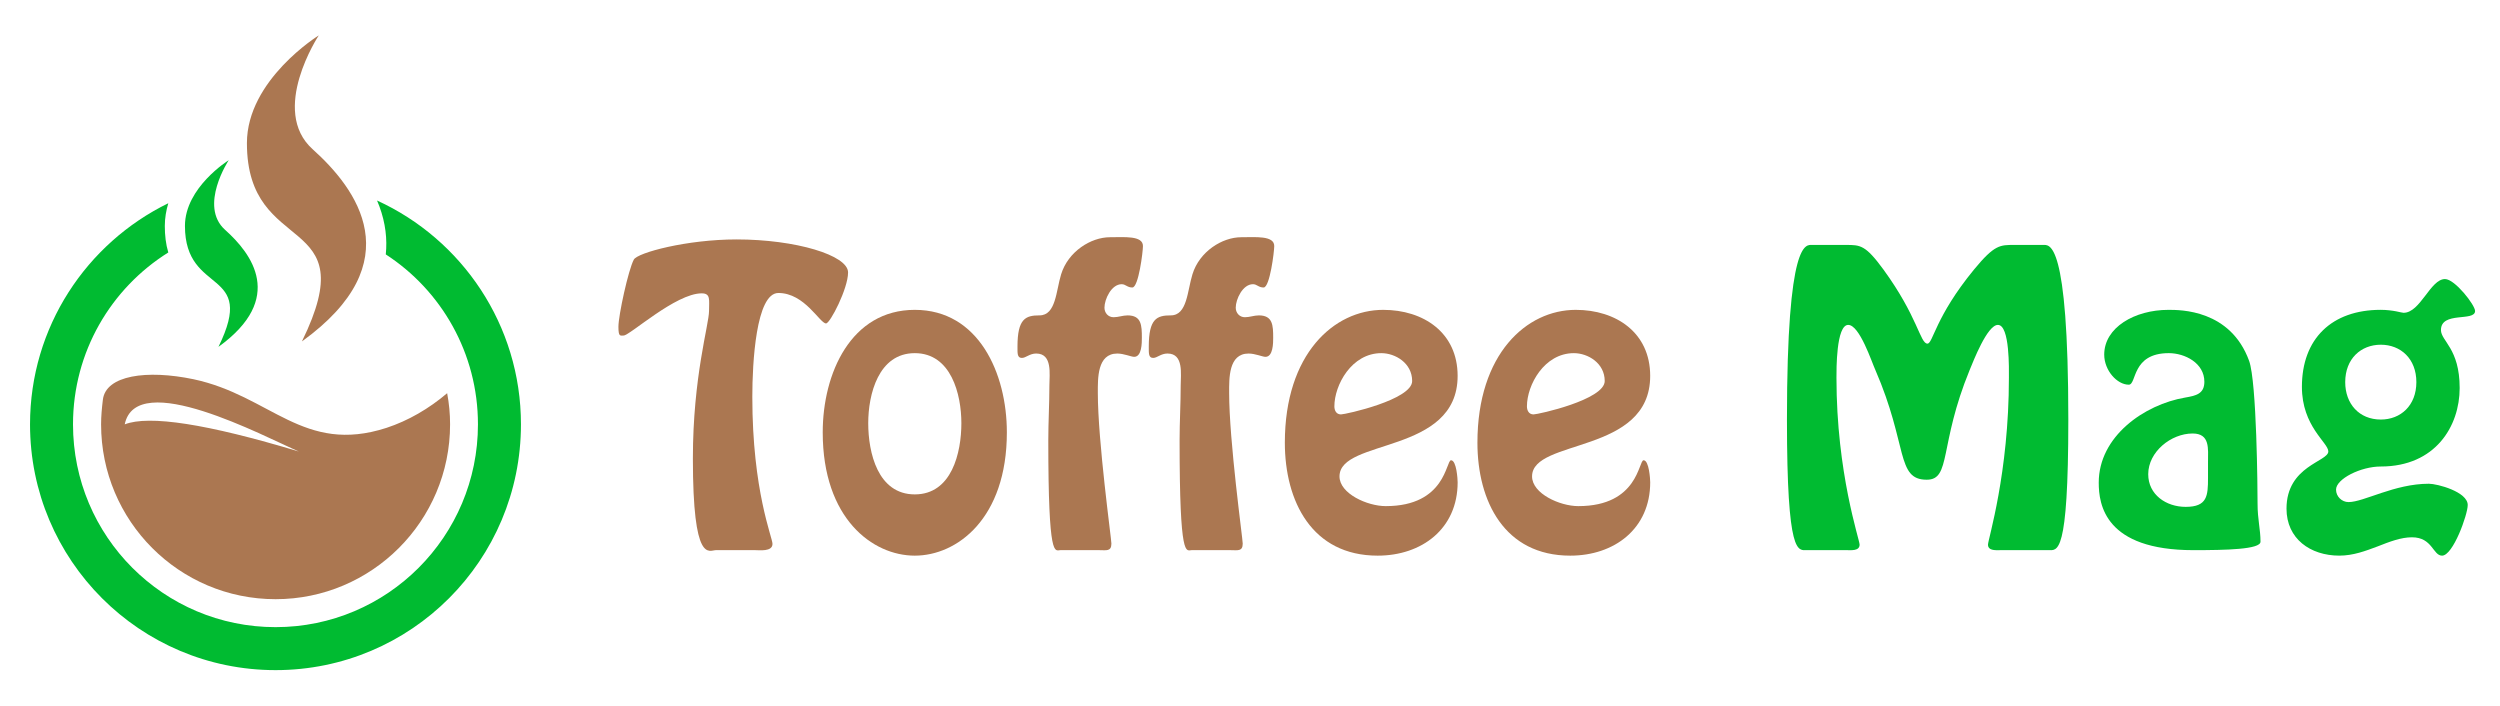 <?xml version="1.0" encoding="utf-8"?>
<!-- Generator: Adobe Illustrator 16.0.0, SVG Export Plug-In . SVG Version: 6.00 Build 0)  -->
<!DOCTYPE svg PUBLIC "-//W3C//DTD SVG 1.1//EN" "http://www.w3.org/Graphics/SVG/1.1/DTD/svg11.dtd">
<svg version="1.1" id="Calque_1" xmlns="http://www.w3.org/2000/svg" xmlns:xlink="http://www.w3.org/1999/xlink" x="0px" y="0px"
	 width="227.333px" height="64.155px" viewBox="0 0 227.333 64.155" enable-background="new 0 0 227.333 64.155"
	 xml:space="preserve">
<g>
	<g id="XMLID_141_">
		<path id="XMLID_127_" fill-rule="evenodd" clip-rule="evenodd" fill="#00BB31" d="M34.286,18.234
			c7.713,3.525,13.086,11.315,13.086,20.355c0,12.353-9.985,22.348-22.312,22.348c-12.327,0-22.329-9.996-22.329-22.348
			c0-8.846,5.142-16.478,12.573-20.108c-0.193,0.652-0.317,1.339-0.317,2.062c0,0.847,0.089,1.656,0.317,2.415
			c-5.212,3.261-8.665,9.041-8.665,15.632c0,10.188,8.242,18.438,18.421,18.438c10.161,0,18.402-8.25,18.402-18.438
			c0-6.468-3.328-12.177-8.381-15.456c0.14-1.375-0.017-2.837-0.582-4.371C34.429,18.587,34.358,18.41,34.286,18.234L34.286,18.234z
			"/>
		<path fill-rule="evenodd" clip-rule="evenodd" fill="#AB7751" d="M40.661,35.754c0.176,0.932,0.266,1.864,0.266,2.835
			c0,8.778-7.117,15.897-15.867,15.897c-8.77,0-15.867-7.119-15.867-15.897c0-0.756,0.071-1.497,0.159-2.219
			c0.245-2.256,4.014-2.768,8.24-1.886c7.044,1.497,9.985,6.874,17.556,4.422C37.122,38.256,39.006,37.164,40.661,35.754
			L40.661,35.754z M27.174,41.058c-8.349-2.522-13.631-3.332-15.833-2.469C12.399,33.462,24.021,39.7,27.174,41.058L27.174,41.058z"
			/>
		<path id="XMLID_124_" fill-rule="evenodd" clip-rule="evenodd" fill="#AB7751" d="M27.455,31.047
			c5.829-11.897-5.002-7.525-5.002-18.03c0-5.763,6.534-9.799,6.534-9.799s-4.508,6.821-0.546,10.363
			C32.403,17.142,37.455,23.822,27.455,31.047L27.455,31.047z"/>
		<path id="XMLID_123_" fill-rule="evenodd" clip-rule="evenodd" fill="#00BB31" d="M19.865,31.541
			c3.557-7.244-3.047-4.583-3.047-10.998c0-3.507,3.98-5.975,3.98-5.975s-2.746,4.159-0.334,6.329
			C22.895,23.064,25.976,27.135,19.865,31.541L19.865,31.541z"/>
	</g>
	<g>
		<path fill="#AB7751" d="M65.108,50.026c-0.633,0-2.102,1.334-2.102-8.339c0-7.438,1.469-12.176,1.469-13.41
			c0-1.001,0.166-1.602-0.668-1.602c-2.369,0-6.537,3.837-7.105,3.837c-0.301,0-0.467,0.133-0.467-0.801c0-1.034,0.9-5.17,1.4-6.104
			c0.334-0.634,4.838-1.835,9.342-1.835c5.371,0,10.141,1.435,10.141,3.002c0,1.468-1.635,4.637-2.002,4.637
			c-0.568,0-1.936-2.769-4.336-2.769c-2.035,0-2.369,6.371-2.369,9.44c0,8.573,1.834,12.776,1.834,13.377
			c0,0.732-1.199,0.566-1.633,0.566H65.108z"/>
		<path fill="#AB7751" d="M74.813,39.318c0-5.371,2.568-11.142,8.371-11.142c5.805,0,8.373,5.771,8.373,11.142
			c0,7.84-4.537,11.209-8.373,11.209C79.351,50.528,74.813,47.158,74.813,39.318z M87.421,38.485c0-2.635-0.934-6.372-4.236-6.372
			s-4.234,3.736-4.234,6.372c0,2.668,0.865,6.472,4.234,6.472S87.421,41.153,87.421,38.485z"/>
		<path fill="#AB7751" d="M96.427,50.026c-0.502,0-1.102,1.001-1.102-9.974c0-1.668,0.1-3.336,0.1-5.003
			c0-1,0.301-2.902-1.201-2.902c-0.6,0-0.934,0.4-1.301,0.4c-0.434,0-0.4-0.434-0.4-1.034c0-2.535,0.734-2.835,2.002-2.835
			c1.502,0,1.502-2.235,1.967-3.736c0.635-2.068,2.703-3.37,4.438-3.37c1.301,0,3.002-0.167,3.002,0.801
			c0,0.5-0.398,3.77-0.965,3.77c-0.469,0-0.604-0.3-0.969-0.3c-0.936,0-1.566,1.368-1.566,2.135c0,0.467,0.33,0.868,0.832,0.868
			c0.434,0,0.834-0.167,1.268-0.167c1.268,0,1.301,0.901,1.301,2.035c0,0.467,0,1.734-0.699,1.734c-0.268,0-0.936-0.3-1.535-0.3
			c-1.834,0-1.77,2.269-1.77,3.57c0,4.403,1.234,13.276,1.234,13.71c0,0.733-0.467,0.6-1.066,0.6H96.427z"/>
		<path fill="#AB7751" d="M108.364,50.026c-0.498,0-1.1,1.001-1.1-9.974c0-1.668,0.1-3.336,0.1-5.003c0-1,0.301-2.902-1.199-2.902
			c-0.604,0-0.936,0.4-1.303,0.4c-0.434,0-0.4-0.434-0.4-1.034c0-2.535,0.734-2.835,2.002-2.835c1.5,0,1.5-2.235,1.969-3.736
			c0.633-2.068,2.701-3.37,4.436-3.37c1.303,0,3.002-0.167,3.002,0.801c0,0.5-0.4,3.77-0.967,3.77c-0.467,0-0.6-0.3-0.967-0.3
			c-0.934,0-1.568,1.368-1.568,2.135c0,0.467,0.334,0.868,0.834,0.868c0.434,0,0.834-0.167,1.268-0.167
			c1.268,0,1.303,0.901,1.303,2.035c0,0.467,0,1.734-0.703,1.734c-0.266,0-0.932-0.3-1.533-0.3c-1.836,0-1.768,2.269-1.768,3.57
			c0,4.403,1.234,13.276,1.234,13.71c0,0.733-0.467,0.6-1.068,0.6H108.364z"/>
		<path fill="#AB7751" d="M116.835,40.252c0-8.072,4.471-12.076,8.941-12.076c3.668,0,6.771,2.068,6.771,6.005
			c0,7.172-10.742,5.67-10.742,9.14c0,1.568,2.535,2.702,4.203,2.702c5.471,0,5.471-4.17,5.938-4.17
			c0.502,0,0.602,1.735,0.602,2.002c0,4.236-3.27,6.672-7.273,6.672C119.304,50.528,116.835,45.59,116.835,40.252z M121.339,36.95
			c0,0.367,0.168,0.734,0.6,0.734c0.4,0,6.473-1.334,6.473-3.035c0-1.635-1.535-2.536-2.803-2.536
			C122.905,32.113,121.339,35.015,121.339,36.95z"/>
		<path fill="#AB7751" d="M134.347,40.252c0-8.072,4.469-12.076,8.939-12.076c3.668,0,6.771,2.068,6.771,6.005
			c0,7.172-10.742,5.67-10.742,9.14c0,1.568,2.535,2.702,4.203,2.702c5.471,0,5.471-4.17,5.938-4.17
			c0.502,0,0.602,1.735,0.602,2.002c0,4.236-3.27,6.672-7.271,6.672C136.813,50.528,134.347,45.59,134.347,40.252z M138.849,36.95
			c0,0.367,0.168,0.734,0.602,0.734c0.4,0,6.471-1.334,6.471-3.035c0-1.635-1.533-2.536-2.803-2.536
			C140.417,32.113,138.849,35.015,138.849,36.95z"/>
		<path fill="#00BB31" d="M164.329,50.026c-0.834,0-1.836,0.635-1.836-11.875c0-16.479,1.736-15.878,2.303-15.878h3.068
			c1.301,0,1.768,0,3.402,2.235c3.137,4.303,3.336,6.739,4.002,6.739c0.502,0,0.703-2.436,4.238-6.739
			c1.867-2.269,2.369-2.235,3.668-2.235h2.604c0.566,0,2.301-0.6,2.301,15.878c0,12.51-0.998,11.875-1.834,11.875h-4.27
			c-0.4,0-1.201,0.101-1.201-0.501c0-0.465,1.902-6.471,1.902-15.177c0-0.7,0.098-4.804-1.002-4.804
			c-0.967,0-2.234,3.303-2.568,4.104c-2.803,6.838-1.668,9.974-3.902,9.974c-2.803,0-1.701-3.136-4.67-9.974
			c-0.336-0.734-1.436-4.104-2.471-4.104c-1.1,0-1.068,4.104-1.068,4.804c0,8.707,2.104,14.712,2.104,15.177
			c0,0.602-0.801,0.501-1.201,0.501H164.329z"/>
		<path fill="#00BB31" d="M198.716,36.149c0.967-0.167,1.734-0.333,1.734-1.435c0-1.701-1.77-2.602-3.236-2.602
			c-3.402,0-2.9,2.869-3.637,2.869c-1.068,0-2.234-1.301-2.234-2.735c0-2.468,2.768-4.07,5.838-4.07
			c1.066,0,5.637-0.034,7.338,4.637c0.701,1.935,0.768,11.81,0.768,12.977c0,1.467,0.268,2.336,0.268,3.469
			c0,0.702-3.137,0.768-6.105,0.768c-8.039,0-8.605-4.136-8.605-6.137C190.843,39.686,194.979,36.784,198.716,36.149z
			 M200.782,41.987c0-1.167,0.203-2.568-1.398-2.568c-1.969,0-4.039,1.668-4.039,3.703c0,1.868,1.637,2.969,3.404,2.969
			c1.969,0,2.033-1.001,2.033-2.636V41.987z"/>
		<path fill="#00BB31" d="M217.894,28.311c0.334,0.066,0.568,0.133,0.668,0.133c1.533,0,2.436-3.069,3.77-3.069
			c0.9,0,2.734,2.369,2.734,2.902c0,1-3.102,0-3.102,1.734c0,1.001,1.701,1.668,1.701,5.271c0,3.469-2.203,7.139-7.172,7.139
			c-1.836,0-4.07,1.134-4.07,2.101c0,0.634,0.533,1.134,1.135,1.134c1.4,0,4.168-1.668,7.307-1.668c0.766,0,3.533,0.734,3.533,1.935
			c0,0.868-1.334,4.604-2.334,4.604c-0.834,0-0.869-1.669-2.736-1.669c-1,0-2.033,0.4-3.135,0.834
			c-1.066,0.4-2.203,0.834-3.469,0.834c-2.637,0-4.805-1.536-4.805-4.271c0-3.903,3.803-4.27,3.803-5.204
			c0-0.801-2.402-2.269-2.402-5.871c0-4.371,2.703-7.006,7.174-7.006C217.06,28.177,217.528,28.244,217.894,28.311z M219.728,34.749
			c0-2.135-1.434-3.403-3.234-3.403s-3.236,1.268-3.236,3.403c0,1.968,1.266,3.402,3.236,3.402
			C218.294,38.151,219.728,36.883,219.728,34.749z"/>
	</g>
</g>
</svg>
